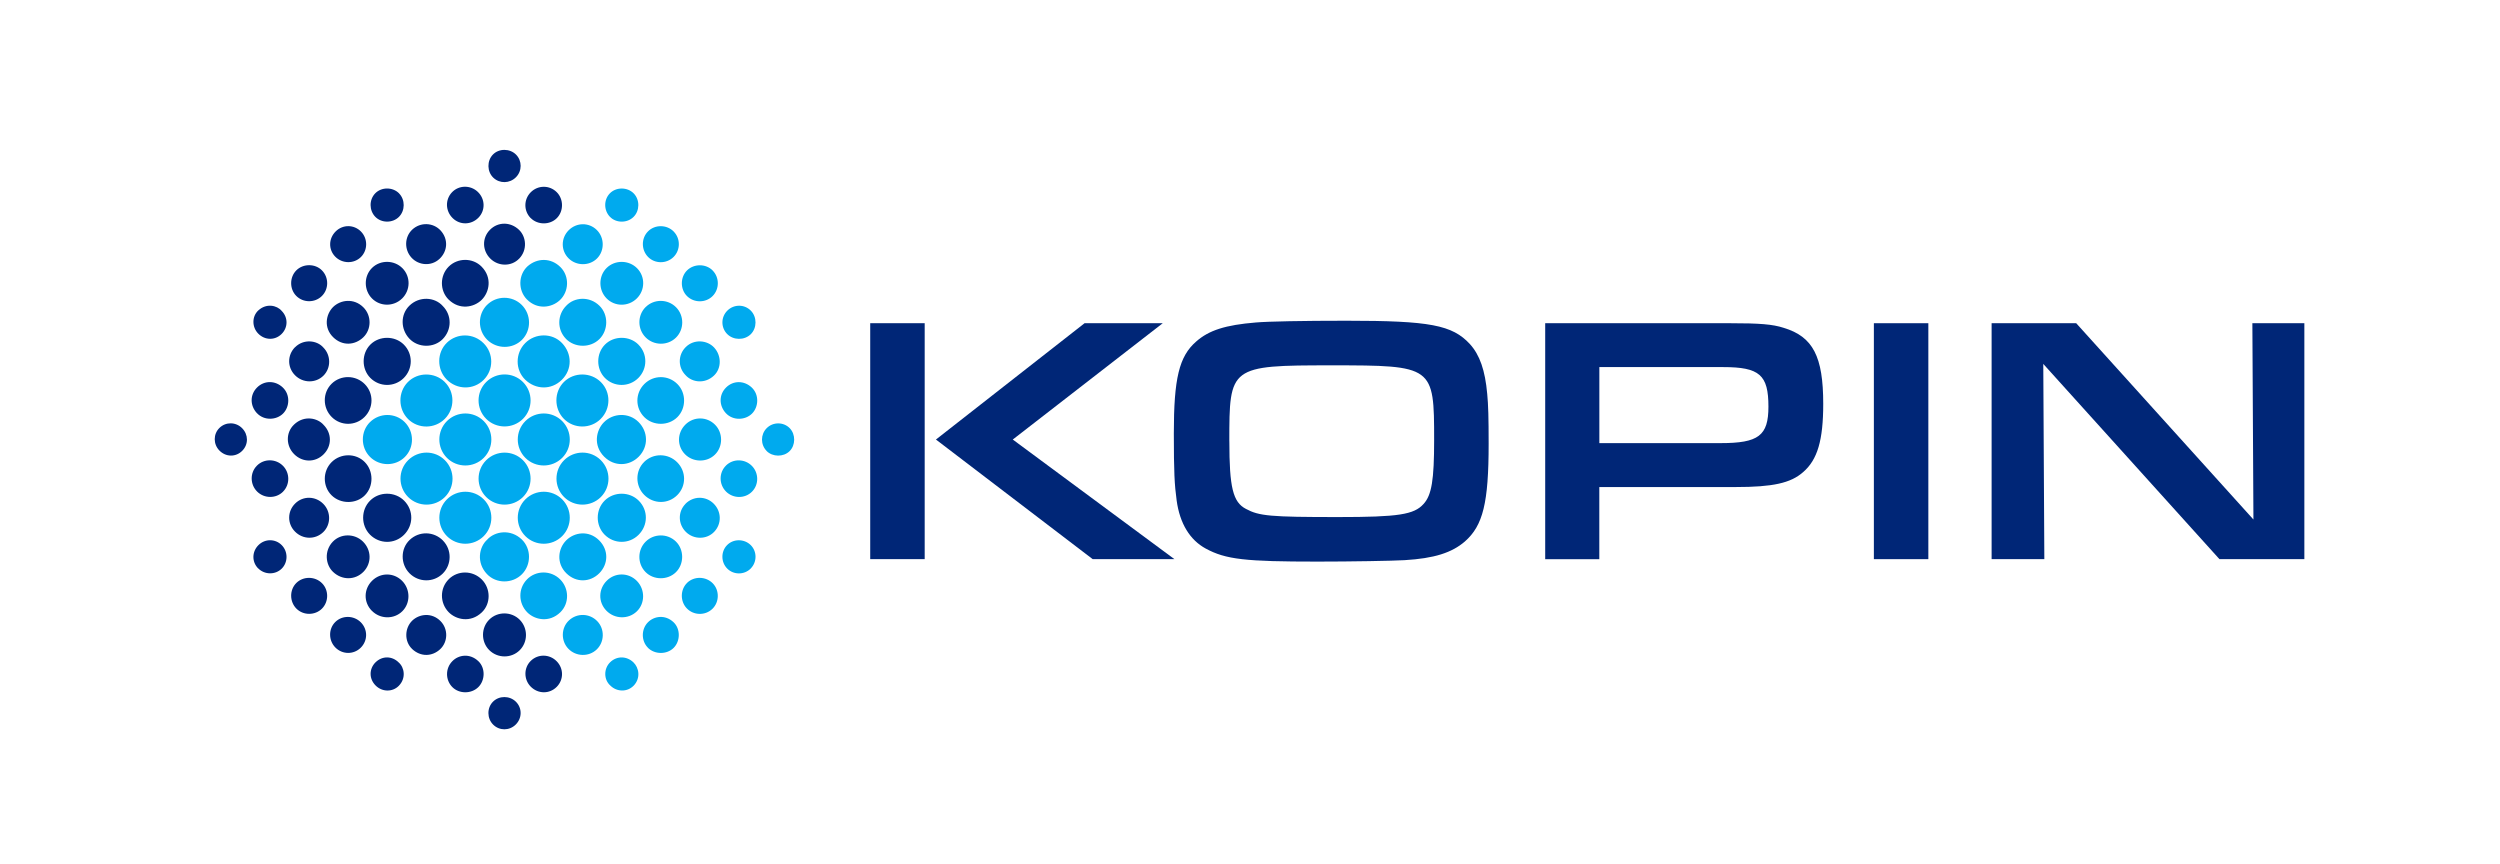 <?xml version="1.0" encoding="UTF-8"?> <svg xmlns="http://www.w3.org/2000/svg" width="350" height="121" viewBox="0 0 350 121" fill="none"><path d="M62.019 75.686C63.268 76.958 63.257 79.04 61.985 80.301C60.696 81.578 58.614 81.561 57.325 80.255C56.047 78.96 56.058 76.821 57.353 75.589C58.682 74.329 60.73 74.368 62.019 75.68V75.686ZM56.583 70.096C55.294 68.801 53.104 68.796 51.815 70.085C50.52 71.374 50.514 73.558 51.803 74.853C53.127 76.182 55.22 76.2 56.549 74.888C57.912 73.541 57.923 71.442 56.583 70.096ZM56.526 48.233C55.266 46.984 53.115 46.984 51.86 48.233C50.605 49.482 50.594 51.633 51.837 52.899C53.127 54.211 55.22 54.222 56.526 52.922C57.832 51.615 57.832 49.528 56.526 48.233ZM57.307 42.803C56.035 44.058 56.081 46.1 57.307 47.406C58.534 48.718 60.741 48.741 61.985 47.469C63.262 46.162 63.279 44.138 61.985 42.837C60.855 41.571 58.694 41.44 57.307 42.803ZM62.818 81.099C61.557 82.36 61.563 84.407 62.806 85.697C63.816 86.74 65.852 87.259 67.455 85.731C68.738 84.51 68.71 82.394 67.455 81.133C66.166 79.839 64.09 79.822 62.812 81.099H62.818ZM46.413 69.332C47.679 70.593 49.858 70.593 51.09 69.332C52.322 68.071 52.311 65.961 51.073 64.695C49.824 63.417 47.691 63.423 46.413 64.712C45.158 65.978 45.158 68.083 46.413 69.332ZM51.079 53.789C49.812 52.488 47.708 52.46 46.424 53.726C45.147 54.986 45.152 57.091 46.441 58.38C47.708 59.652 49.755 59.652 51.033 58.38C52.316 57.103 52.339 55.078 51.079 53.789ZM62.818 41.947C64.323 43.43 66.343 43.048 67.426 41.987C68.516 40.92 68.938 38.867 67.426 37.333C66.171 36.055 64.055 36.084 62.812 37.333C61.568 38.576 61.54 40.692 62.812 41.947H62.818ZM68.493 86.746C67.329 87.904 67.329 89.855 68.493 91.013C69.668 92.188 71.59 92.193 72.76 91.03C73.929 89.866 73.929 87.944 72.76 86.763C71.596 85.594 69.657 85.582 68.493 86.746ZM52.06 85.508C53.229 86.701 55.157 86.729 56.321 85.577C57.484 84.43 57.467 82.491 56.286 81.31C55.106 80.135 53.275 80.135 52.088 81.31C50.902 82.491 50.885 84.322 52.054 85.508H52.06ZM46.595 75.834C45.375 77.106 45.546 79.04 46.63 80.067C47.867 81.242 49.698 81.259 50.891 80.044C52.048 78.858 52.02 77.021 50.822 75.829C49.658 74.671 47.725 74.659 46.601 75.829L46.595 75.834ZM41.16 59.447C39.99 60.565 40.019 62.424 41.182 63.582C42.363 64.763 44.137 64.774 45.306 63.605C46.481 62.436 46.476 60.662 45.301 59.481C44.474 58.523 42.586 58.084 41.165 59.441L41.16 59.447ZM57.678 90.841C58.899 92.005 60.519 91.925 61.631 90.882C62.732 89.843 62.761 88.035 61.66 86.94C60.445 85.725 58.711 85.93 57.707 86.894C56.629 87.955 56.594 89.803 57.684 90.841H57.678ZM46.641 47.206C47.936 48.484 49.693 48.341 50.856 47.229C52.031 46.105 52.037 44.166 50.856 43.008C49.527 41.708 47.679 41.964 46.63 42.985C45.609 44.018 45.301 45.883 46.635 47.2L46.641 47.206ZM56.286 41.799C57.484 40.624 57.507 38.724 56.343 37.549C55.18 36.38 53.241 36.363 52.077 37.515C50.919 38.667 50.919 40.607 52.077 41.782C53.223 42.94 55.111 42.945 56.281 41.799H56.286ZM72.68 36.215C73.866 34.988 73.684 33.146 72.657 32.171C71.47 31.041 69.725 31.018 68.584 32.182C67.472 33.311 67.501 35.068 68.647 36.203C69.771 37.321 71.596 37.338 72.68 36.209V36.215ZM45.249 74.5C46.344 73.444 46.356 71.648 45.266 70.547C44.166 69.429 42.431 69.4 41.331 70.484C40.213 71.579 40.201 73.313 41.297 74.42C42.397 75.538 44.131 75.572 45.249 74.5ZM41.302 48.609C40.213 49.705 40.207 51.433 41.302 52.534C42.409 53.652 44.194 53.675 45.283 52.591C46.356 51.524 46.35 49.745 45.272 48.655C44.359 47.611 42.483 47.429 41.308 48.615L41.302 48.609ZM61.489 36.283C62.698 35.182 62.783 33.477 61.694 32.279C60.65 31.138 58.859 31.075 57.718 32.142C56.617 33.175 56.572 34.943 57.615 36.078C58.642 37.19 60.388 37.281 61.483 36.283H61.489ZM63.319 96.186C64.278 97.156 65.972 97.167 66.959 96.203C67.934 95.245 67.968 93.522 66.981 92.576C65.795 91.435 64.209 91.651 63.325 92.57C62.338 93.568 62.338 95.188 63.325 96.192L63.319 96.186ZM74.311 92.519C73.313 93.494 73.307 95.125 74.3 96.129C75.326 97.167 76.923 97.184 77.939 96.163C78.937 95.159 78.931 93.574 77.922 92.564C76.918 91.555 75.321 91.532 74.311 92.519ZM39.62 68.836C40.606 67.855 40.606 66.212 39.614 65.214C38.599 64.193 36.95 64.187 35.958 65.202C34.977 66.2 34.999 67.82 35.998 68.819C36.996 69.811 38.633 69.822 39.62 68.841V68.836ZM35.975 57.844C36.984 58.922 38.701 58.825 39.631 57.895C40.561 56.966 40.658 55.249 39.58 54.239C38.53 53.252 37.007 53.235 35.986 54.251C34.971 55.266 34.988 56.789 35.969 57.844H35.975ZM46.938 87.083C45.962 88.047 45.979 89.678 46.966 90.665C47.947 91.646 49.505 91.657 50.491 90.693C51.501 89.706 51.512 88.132 50.52 87.128C49.533 86.136 47.913 86.113 46.938 87.083ZM41.513 85.223C42.483 86.181 44.103 86.176 45.072 85.212C46.036 84.248 46.048 82.628 45.09 81.658C44.114 80.666 42.46 80.649 41.485 81.618C40.509 82.588 40.526 84.248 41.513 85.223ZM74.311 30.539C75.286 31.515 76.986 31.515 77.956 30.539C78.931 29.558 78.92 27.864 77.933 26.894C76.918 25.896 75.315 25.902 74.305 26.917C73.301 27.927 73.301 29.535 74.305 30.545L74.311 30.539ZM63.274 26.923C62.304 27.95 62.35 29.541 63.382 30.545C64.403 31.537 65.983 31.503 66.987 30.471C67.974 29.456 67.934 27.858 66.896 26.866C65.869 25.879 64.232 25.908 63.274 26.923ZM52.59 92.707C51.649 93.636 51.649 95.034 52.59 95.975C53.497 96.882 54.935 96.916 55.825 96.021C56.88 94.954 56.623 93.442 55.813 92.741C54.889 91.817 53.514 91.805 52.59 92.712V92.707ZM45.072 37.852C44.12 36.882 42.426 36.888 41.473 37.863C40.526 38.827 40.526 40.458 41.468 41.417C42.437 42.409 44.074 42.421 45.061 41.445C46.048 40.47 46.054 38.844 45.072 37.852ZM36.129 79.553C37.03 80.483 38.536 80.506 39.443 79.605C40.333 78.721 40.338 77.238 39.454 76.331C38.559 75.412 37.115 75.401 36.197 76.302C35.267 77.215 35.233 78.635 36.123 79.559L36.129 79.553ZM46.926 35.924C47.907 36.933 49.544 36.962 50.531 35.981C51.501 35.017 51.507 33.408 50.543 32.422C49.567 31.423 48.004 31.406 47.006 32.387C45.991 33.38 45.957 34.926 46.926 35.924ZM72.206 101.434C73.113 100.533 73.119 99.112 72.212 98.228C71.339 97.378 69.885 97.373 69.029 98.228C68.156 99.09 68.162 100.578 69.046 101.451C69.925 102.324 71.322 102.318 72.206 101.434ZM36.174 43.447C35.245 44.303 35.256 45.797 36.157 46.71C37.087 47.651 38.484 47.674 39.408 46.773C40.338 45.86 40.35 44.451 39.437 43.527C38.758 42.723 37.281 42.432 36.174 43.453V43.447ZM55.87 27.071C54.975 26.164 53.406 26.164 52.528 27.071C51.655 27.972 51.672 29.473 52.556 30.368C53.429 31.247 54.963 31.247 55.847 30.368C56.731 29.49 56.743 27.961 55.864 27.071H55.87ZM30.721 59.909C29.843 60.77 29.843 62.191 30.721 63.08C31.634 64.004 33.026 64.016 33.921 63.103C34.8 62.213 34.788 60.844 33.893 59.943C33.009 59.053 31.605 59.042 30.721 59.909ZM72.24 21.641C71.368 20.768 69.856 20.763 69.006 21.641C68.151 22.52 68.179 24.025 69.063 24.875C69.953 25.725 71.356 25.702 72.235 24.812C73.108 23.934 73.108 22.508 72.24 21.641Z" fill="#002677"></path><path d="M84.099 58.649C82.673 60.069 80.352 60.063 78.943 58.637C77.54 57.217 77.551 54.861 78.954 53.469C80.369 52.072 82.713 52.083 84.128 53.498C85.542 54.913 85.525 57.228 84.094 58.649H84.099ZM62.264 53.475C60.839 52.078 58.489 52.083 57.097 53.492C55.699 54.907 55.716 57.251 57.131 58.666C58.545 60.075 60.861 60.063 62.282 58.632C63.696 57.206 63.691 54.878 62.264 53.481V53.475ZM62.567 47.982C61.147 49.345 61.135 51.712 62.533 53.127C63.976 54.587 66.274 54.616 67.706 53.19C69.126 51.775 69.132 49.482 67.706 48.056C66.286 46.625 64.004 46.596 62.561 47.982H62.567ZM73.535 53.161C74.967 54.542 77.163 54.656 78.663 53.167C80.135 51.707 80.089 49.517 78.692 48.039C77.317 46.585 74.939 46.608 73.524 48.039C72.132 49.442 72.104 51.781 73.535 53.161ZM68.174 80.369C69.469 81.744 71.75 81.733 73.079 80.386C74.391 79.057 74.397 76.821 73.045 75.521C71.482 74.021 69.263 74.363 68.197 75.561C67.056 76.593 66.668 78.778 68.174 80.369ZM84.596 63.942C85.999 65.356 88.098 65.282 89.433 63.925C90.813 62.522 90.75 60.434 89.387 59.076C88.041 57.73 85.839 57.793 84.533 59.133C83.455 60.24 83.01 62.35 84.59 63.942H84.596ZM51.809 59.082C50.463 60.405 50.463 62.624 51.803 63.965C53.15 65.311 55.357 65.311 56.686 63.97C58.021 62.63 58.004 60.434 56.652 59.088C55.328 57.77 53.15 57.77 51.815 59.082H51.809ZM68.174 42.695C66.845 44.035 66.862 46.231 68.208 47.566C69.554 48.895 71.773 48.895 73.085 47.566C74.408 46.225 74.391 44.029 73.045 42.689C71.705 41.354 69.503 41.36 68.174 42.7V42.695ZM79.291 80.261C80.677 81.624 82.633 81.527 83.9 80.255C85.183 78.955 85.234 76.998 83.877 75.646C82.417 74.192 80.392 74.517 79.268 75.652C78.116 76.81 77.853 78.846 79.291 80.261ZM89.427 70.096C88.138 68.802 85.953 68.796 84.658 70.079C83.364 71.363 83.358 73.553 84.641 74.848C85.959 76.183 88.064 76.194 89.387 74.888C90.75 73.542 90.767 71.443 89.427 70.096ZM89.37 48.233C88.115 46.984 85.959 46.984 84.704 48.233C83.449 49.482 83.438 51.633 84.675 52.899C85.965 54.211 88.058 54.222 89.364 52.922C90.67 51.616 90.676 49.528 89.364 48.233H89.37ZM79.222 47.429C80.477 48.718 82.662 48.735 83.928 47.463C85.177 46.208 85.2 44.058 83.928 42.809C82.508 41.417 80.403 41.605 79.291 42.786C77.996 44.069 77.968 46.14 79.228 47.429H79.222ZM73.775 81.122C72.526 82.394 72.549 84.436 73.809 85.72C74.842 86.769 76.889 87.243 78.458 85.708C79.73 84.459 79.684 82.371 78.418 81.111C77.129 79.827 75.041 79.827 73.775 81.117V81.122ZM90.191 64.666C88.919 65.91 88.919 68.003 90.18 69.275C91.486 70.593 93.528 70.61 94.823 69.309C96.095 68.032 96.089 66.001 94.8 64.712C93.522 63.434 91.469 63.411 90.185 64.666H90.191ZM90.208 58.403C91.463 59.647 93.579 59.641 94.828 58.403C96.078 57.16 96.089 55.038 94.851 53.783C93.568 52.477 91.503 52.471 90.208 53.76C88.908 55.055 88.908 57.12 90.208 58.403ZM73.781 41.93C75.235 43.391 77.22 43.082 78.35 42.05C79.667 40.841 79.753 38.69 78.475 37.407C77.14 36.067 75.218 36.084 73.855 37.282C72.56 38.468 72.492 40.641 73.781 41.936V41.93ZM84.886 85.486C86.05 86.689 87.967 86.735 89.153 85.594C90.328 84.465 90.328 82.514 89.159 81.328C87.989 80.141 86.141 80.124 84.961 81.288C83.763 82.468 83.728 84.288 84.886 85.486ZM90.368 80.078C91.497 81.231 93.46 81.248 94.623 80.113C95.792 78.972 95.798 76.958 94.623 75.812C93.448 74.665 91.543 74.677 90.385 75.84C89.227 76.998 89.221 78.909 90.368 80.078ZM95.884 63.577C97.019 64.746 98.952 64.78 100.099 63.639C101.228 62.522 101.24 60.616 100.116 59.47C98.975 58.306 97.133 58.283 95.969 59.43C94.788 60.588 94.754 62.413 95.884 63.577ZM83.535 90.927C84.641 89.872 84.675 88.058 83.614 86.963C82.536 85.845 80.78 85.799 79.65 86.86C78.544 87.898 78.504 89.718 79.57 90.825C80.643 91.937 82.434 91.983 83.535 90.927ZM90.391 42.986C89.227 44.138 89.221 46.06 90.391 47.235C91.549 48.404 93.477 48.416 94.64 47.263C95.804 46.111 95.804 44.178 94.646 43.014C93.477 41.839 91.566 41.828 90.397 42.986H90.391ZM89.199 37.561C88.041 36.386 86.101 36.363 84.932 37.51C83.768 38.656 83.763 40.601 84.921 41.776C86.084 42.957 87.989 42.951 89.17 41.765C90.328 40.601 90.345 38.725 89.199 37.561ZM95.969 70.541C94.885 71.642 94.914 73.376 96.032 74.477C97.138 75.561 98.935 75.555 99.985 74.454C101.057 73.336 101.023 71.602 99.905 70.501C98.798 69.406 97.064 69.423 95.963 70.536L95.969 70.541ZM99.951 52.585C101.046 51.553 101.012 49.767 99.973 48.65C99.009 47.617 97.167 47.429 95.998 48.598C94.903 49.688 94.891 51.422 95.975 52.517C96.91 53.572 98.701 53.766 99.951 52.585ZM79.599 36.163C80.688 37.253 82.519 37.259 83.592 36.175C84.664 35.086 84.641 33.255 83.535 32.182C82.434 31.11 80.711 31.133 79.61 32.239C78.515 33.34 78.509 35.074 79.599 36.163ZM101.65 65.168C100.629 66.161 100.635 67.809 101.65 68.824C102.649 69.817 104.286 69.828 105.272 68.841C106.259 67.861 106.253 66.218 105.261 65.219C104.263 64.216 102.643 64.193 101.645 65.168H101.65ZM101.622 57.844C102.631 58.928 104.348 58.831 105.278 57.907C106.214 56.977 106.311 55.255 105.244 54.251C104.194 53.264 102.671 53.236 101.65 54.251C100.629 55.266 100.646 56.789 101.622 57.844ZM90.699 90.682C91.657 91.646 93.351 91.657 94.309 90.705C95.262 89.758 95.285 88.035 94.292 87.106C93.123 86.01 91.572 86.239 90.704 87.129C89.758 88.092 89.758 89.724 90.704 90.676L90.699 90.682ZM96.197 81.601C95.228 82.543 95.205 84.174 96.14 85.161C97.104 86.176 98.736 86.21 99.74 85.235C100.715 84.288 100.743 82.662 99.802 81.681C98.838 80.677 97.184 80.637 96.197 81.596V81.601ZM88.697 96.01C89.729 94.943 89.467 93.471 88.662 92.713C87.71 91.823 86.352 91.811 85.423 92.713C84.504 93.608 84.504 95.154 85.457 95.987C86.37 96.888 87.824 96.905 88.702 95.998L88.697 96.01ZM99.751 37.846C98.798 36.905 97.167 36.905 96.197 37.846C95.222 38.793 95.211 40.487 96.175 41.445C97.161 42.426 98.793 42.426 99.768 41.445C100.743 40.464 100.738 38.827 99.751 37.852V37.846ZM94.326 32.422C93.351 31.424 91.686 31.412 90.716 32.399C89.758 33.369 89.763 34.977 90.727 35.97C91.68 36.945 93.3 36.956 94.287 35.987C95.273 35.017 95.29 33.414 94.326 32.427V32.422ZM105.101 79.588C105.997 78.687 105.997 77.198 105.101 76.314C104.183 75.407 102.654 75.412 101.776 76.331C100.903 77.238 100.926 78.727 101.827 79.616C102.728 80.506 104.206 80.495 105.101 79.594V79.588ZM101.81 46.767C102.677 47.651 104.217 47.663 105.101 46.796C105.985 45.929 105.997 44.394 105.13 43.505C104.223 42.569 102.74 42.569 101.816 43.499C100.915 44.406 100.909 45.855 101.81 46.773V46.767ZM88.725 27.083C87.835 26.17 86.267 26.165 85.383 27.066C84.504 27.961 84.516 29.461 85.4 30.363C86.267 31.247 87.801 31.252 88.691 30.374C89.581 29.496 89.592 27.973 88.719 27.077L88.725 27.083ZM107.326 63.138C108.159 63.987 109.682 64.005 110.537 63.166C111.387 62.339 111.404 60.816 110.571 59.955C109.699 59.053 108.227 59.048 107.337 59.943C106.465 60.822 106.459 62.248 107.332 63.138H107.326ZM68.065 69.583C69.486 71.003 71.79 71.003 73.216 69.583C74.636 68.163 74.636 65.858 73.216 64.432C71.796 63.012 69.491 63.012 68.065 64.432C66.645 65.853 66.645 68.157 68.065 69.583ZM78.971 69.583C80.392 71.003 82.696 71.003 84.122 69.583C85.542 68.163 85.542 65.858 84.122 64.432C82.702 63.006 80.397 63.012 78.971 64.432C77.551 65.853 77.551 68.157 78.971 69.583ZM57.137 69.583C58.557 71.003 60.861 71.003 62.287 69.583C63.713 68.163 63.708 65.858 62.287 64.432C60.867 63.006 58.563 63.012 57.137 64.432C55.711 65.853 55.716 68.157 57.137 69.583ZM62.572 75.059C63.993 76.479 66.297 76.479 67.723 75.059C69.144 73.639 69.144 71.334 67.723 69.908C66.303 68.488 63.998 68.488 62.572 69.908C61.152 71.329 61.152 73.633 62.572 75.059ZM73.553 64.102C74.973 65.522 77.277 65.522 78.703 64.102C80.129 62.681 80.124 60.377 78.703 58.951C77.283 57.531 74.979 57.531 73.553 58.951C72.132 60.371 72.132 62.676 73.553 64.102ZM73.553 75.059C74.973 76.479 77.277 76.479 78.703 75.059C80.124 73.639 80.124 71.334 78.703 69.908C77.283 68.488 74.979 68.488 73.553 69.908C72.132 71.329 72.132 73.633 73.553 75.059ZM62.572 64.102C63.993 65.522 66.297 65.522 67.723 64.102C69.144 62.681 69.144 60.377 67.723 58.951C66.303 57.531 63.998 57.531 62.572 58.951C61.152 60.371 61.152 62.676 62.572 64.102ZM68.065 58.637C69.486 60.057 71.79 60.057 73.216 58.637C74.636 57.217 74.636 54.913 73.216 53.486C71.796 52.066 69.491 52.066 68.065 53.486C66.639 54.907 66.645 57.211 68.065 58.637Z" fill="#00AAEE"></path><path d="M205.787 48.17C207.173 49.705 207.914 51.832 208.211 55.152C208.359 56.686 208.41 58.472 208.41 62.133C208.41 70.404 207.618 73.576 205.091 75.8C203.26 77.386 200.784 78.179 196.62 78.424C195.035 78.521 189.046 78.624 184.437 78.624C174.335 78.624 171.609 78.327 168.791 76.793C166.612 75.606 165.174 73.325 164.73 70.056C164.433 67.877 164.336 66.092 164.336 60.696C164.336 52.973 165.077 49.898 167.456 47.822C169.241 46.237 171.569 45.495 175.824 45.147C177.506 44.999 182.457 44.902 188.504 44.902C200.191 44.902 203.311 45.495 205.787 48.17ZM172.11 61.791C172.11 68.231 172.607 70.307 174.438 71.249C176.269 72.241 177.854 72.389 187.312 72.389C195.828 72.389 197.961 72.041 199.296 70.558C200.436 69.32 200.779 67.193 200.779 61.597C200.779 51.245 200.682 51.148 186.416 51.148C172.15 51.148 172.105 51.296 172.105 61.797L172.11 61.791Z" fill="#002677"></path><path d="M216.334 45.25H242.133C246.394 45.25 248.173 45.398 249.708 45.895C253.82 47.132 255.252 49.904 255.252 56.544C255.252 61.598 254.459 64.37 252.428 66.104C250.694 67.638 248.168 68.186 243.017 68.186H223.903V78.287H216.328V45.256L216.334 45.25ZM240.895 62.037C246.194 62.037 247.58 60.999 247.58 56.937C247.58 52.483 246.342 51.393 241.243 51.393H223.909V62.042H240.895V62.037Z" fill="#002677"></path><path d="M262.342 45.25H269.968V78.282H262.342V45.25Z" fill="#002677"></path><path d="M278.832 45.25H290.668L315.48 72.732L315.332 45.25H322.61V78.282H310.723L286.059 50.948L286.207 78.282H278.826V45.25H278.832Z" fill="#002677"></path><path d="M129.456 64.512V78.282H121.83V45.25H129.456V64.512ZM131.031 61.535L151.839 45.25H162.785L141.788 61.535L164.422 78.282H152.979L131.031 61.535Z" fill="#002677"></path></svg> 